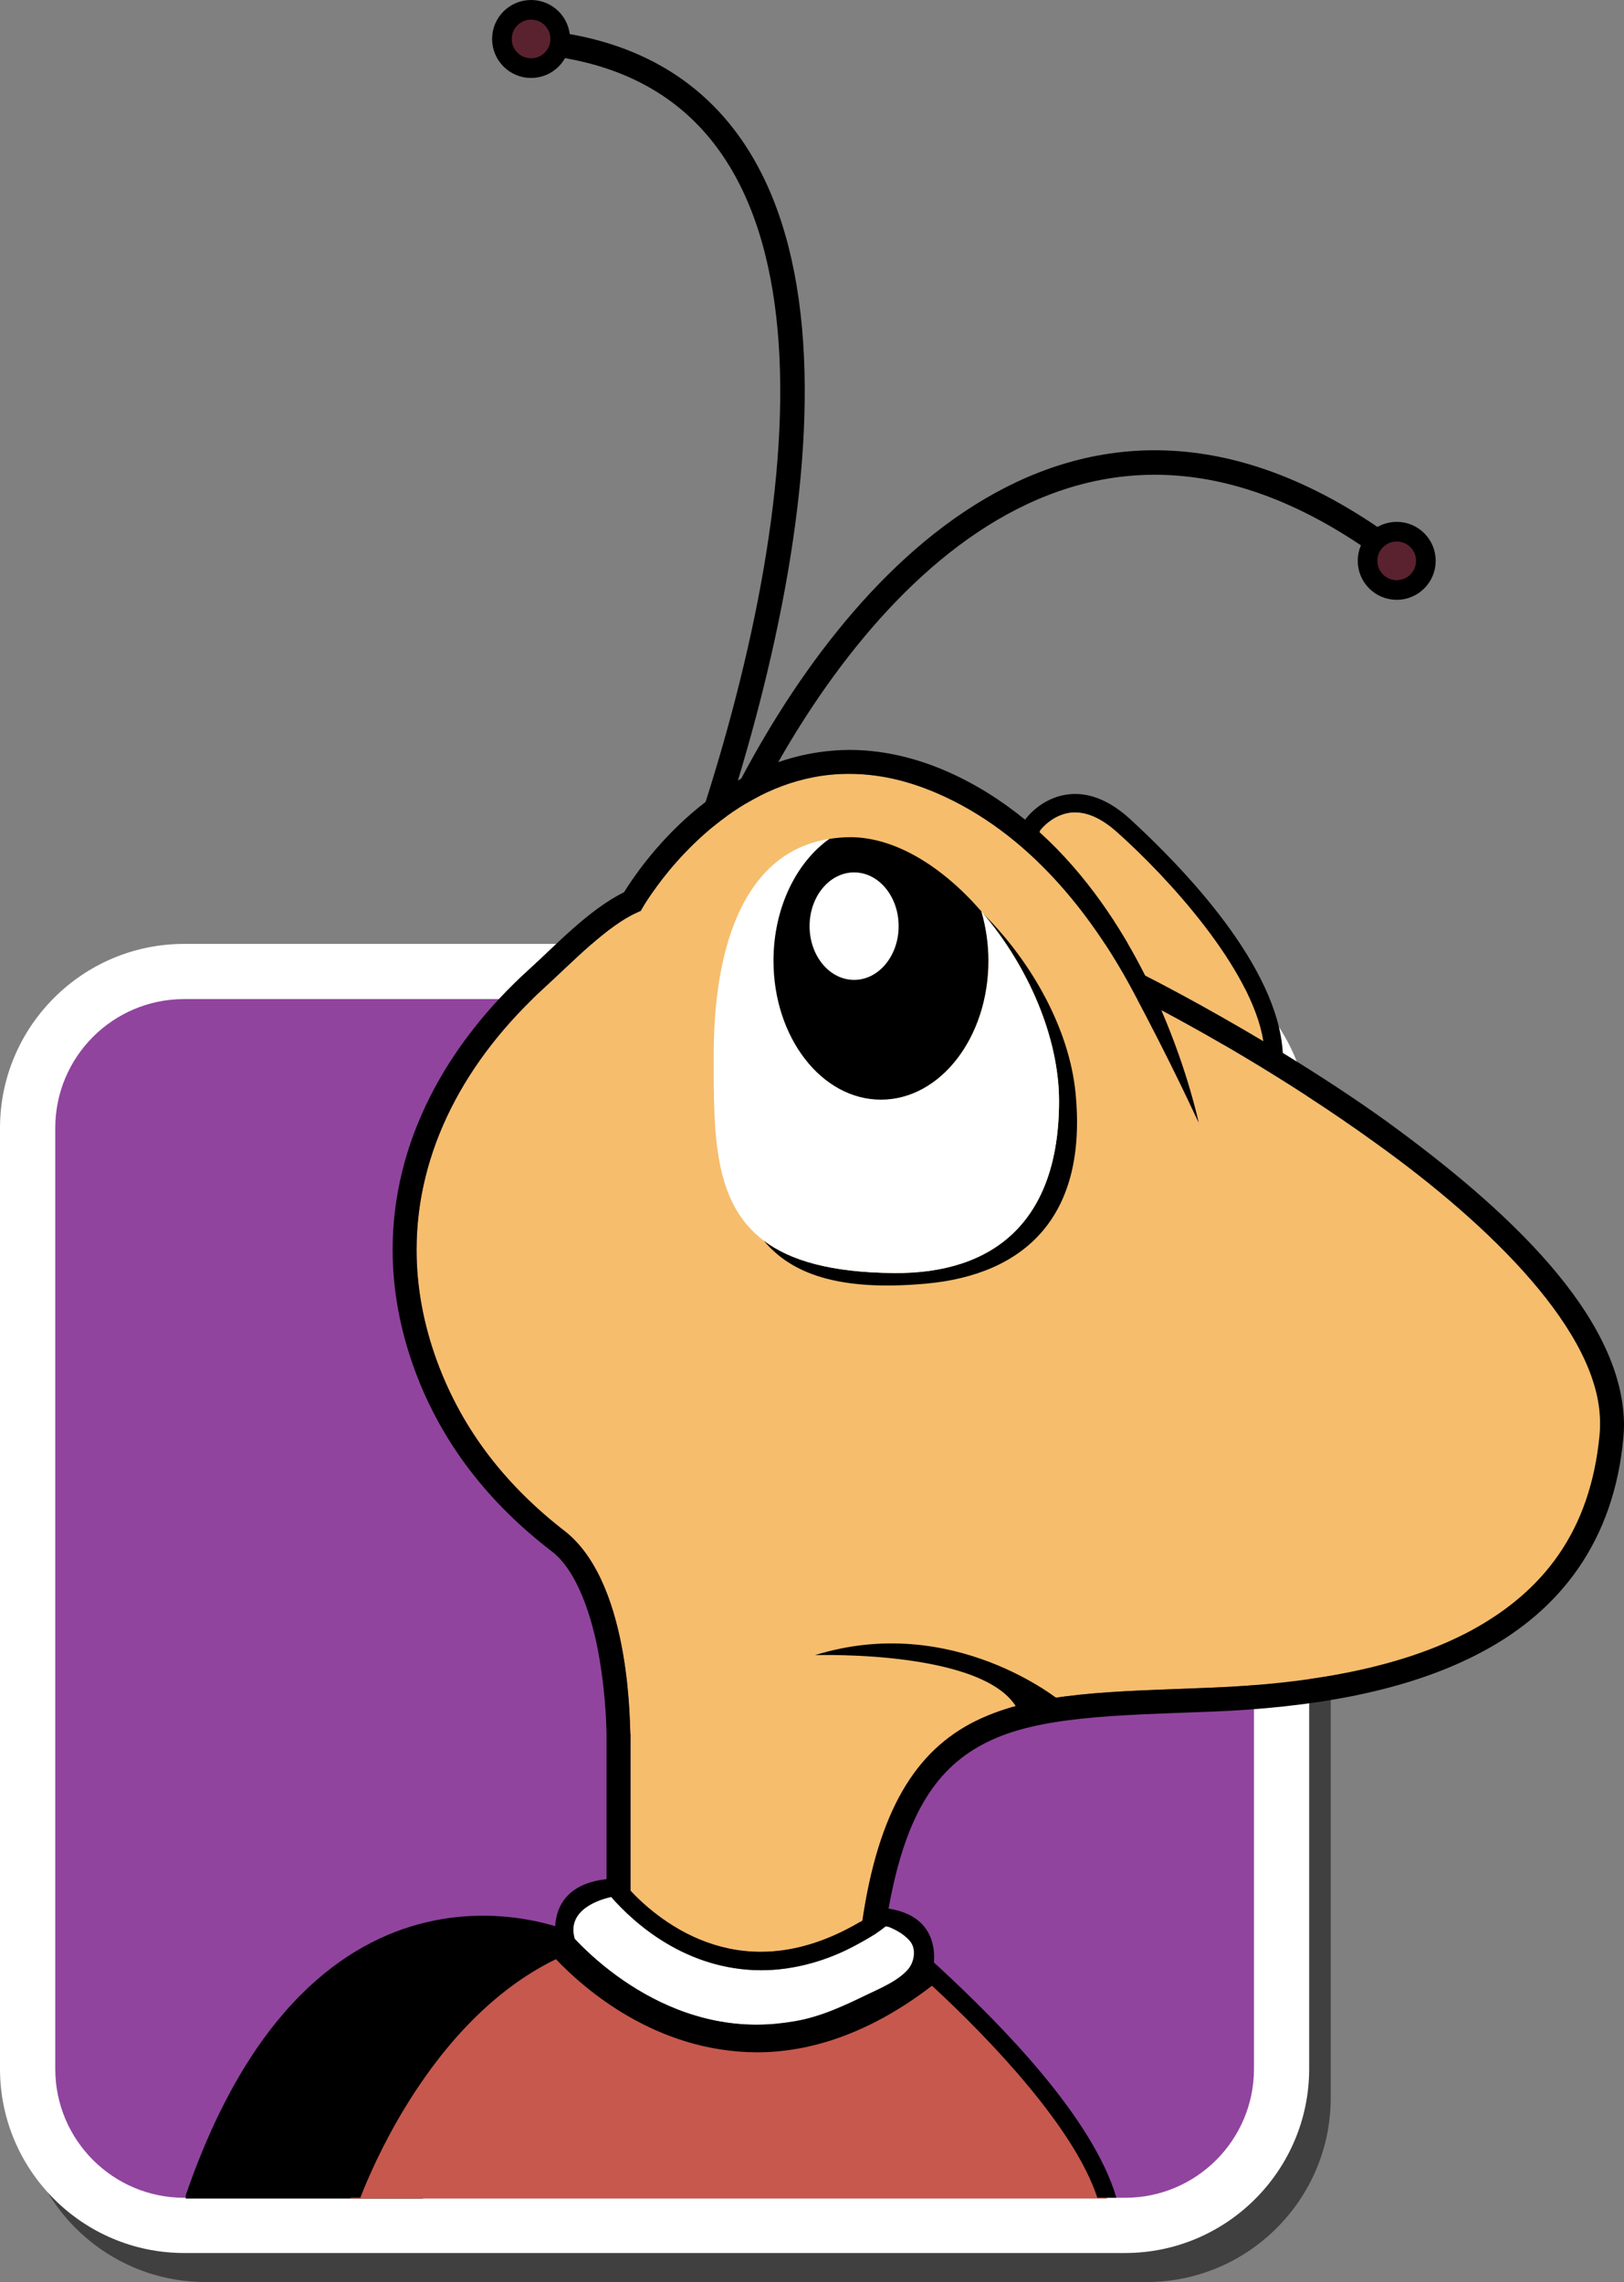 <svg width="200" height="281.05" version="1.1" viewBox="0 0 200 281.05" xml:space="preserve" xmlns="http://www.w3.org/2000/svg"><rect x="0" y="0" width="200" height="281.05" fill="#808080" stroke="none"/><path d="m91.512 98.741c13.49-26.731 41.414-58.905 79.448-31.066" fill="none" stroke="#000" stroke-width="3.017"/><path d="m87.569 101.59c13.329-40.584 18.712-90.252-18.525-96.049" fill="none" stroke="#000" stroke-width="3.017"/><g stroke-width="8.062"><path d="m148.79 139.83v-17.854h1.998c-2.916-1.368-6.157-2.155-9.585-2.155h-115.87c-12.503 0-22.679 10.176-22.679 22.679v115.86c0 12.51 10.176 22.685 22.679 22.685h115.87c12.502 0 22.679-10.176 22.679-22.685v-115.86c0-0.906-0.069-1.793-0.171-2.67z" opacity=".5"/><path d="m138.55 277.47h-115.87c-12.504 0-22.68-10.176-22.68-22.684v-115.86c0-12.504 10.176-22.68 22.68-22.68h115.87c12.502 0 22.678 10.176 22.678 22.68v115.86c0 12.508-10.176 22.684-22.678 22.684" fill="#fff"/><path d="m154.43 254.79c0 8.77-7.109 15.878-15.877 15.878h-115.87c-8.769 0-15.877-7.108-15.877-15.878v-115.87c0-8.77 7.109-15.878 15.877-15.878h115.87c8.769 0 15.877 7.108 15.877 15.878z" fill="#90449e"/><path d="m169.37 140.74c-11.126-8.042-22.217-14.144-26.364-16.341 3.341 7.733 4.575 13.802 4.612 13.85-0.023-4e-3 -3.369-7.406-8.25-16.451-4.873-9.062-12.645-19.263-24.089-24.155-3.883-1.663-7.441-2.333-10.697-2.333-11.896-0.042-20.302 9.194-23.732 13.907-1.144 1.556-1.701 2.539-1.701 2.544l-0.238 0.418-0.436 0.197c-3.678 1.626-7.956 6.09-11.324 9.174-9.849 8.936-15.852 20.167-15.852 32.364 0 4.475 0.806 9.095 2.55 13.819 3.176 8.583 8.606 15.372 15.847 20.95 8.274 6.705 7.81 24.847 7.947 24.989v19.172c0.191 0.2 0.358 0.39 0.574 0.607 0.622 0.618 1.345 1.282 2.181 1.951 3.135 2.512 7.65 4.977 13.289 4.977 3.584-4e-3 7.659-0.994 12.219-3.672l0.266 0.033c2.013-13.807 6.636-21.162 13.996-24.794 7.401-3.637 16.93-3.604 28.901-4.096 11.889-0.462 23.464-2.357 32.178-7.078 8.706-4.749 14.619-12.074 15.749-24.089 0.035-0.429 0.046-0.862 0.046-1.294 0.166-11.188-13.583-24.569-27.678-34.648" fill="#f6bd6d"/><path d="m52.073 270.76 18.075-32.913s-31.401-13.775-47.279 32.535v0.38z"/><path d="m120.45 111.86c0.468 1.153 0.807 2.395 1.079 3.673-0.146-1.119-0.359-2.207-0.662-3.243-0.142-0.139-0.274-0.294-0.418-0.431"/><path d="m132.46 134.63c-0.766-7.88-5.38-16.15-11.369-22.102 5.46 6.423 9.333 15.146 9.333 23.08 0 14.825-8.052 21.275-20.319 21.17-7.723-0.058-12.76-1.514-16.046-3.993 3.383 4.091 9.226 6.258 19.885 5.312 12.449-1.106 19.976-8.435 18.516-23.468"/><path d="m100.61 104.67c-0.035 8e-3 -0.069 0.025-0.093 0.033-0.272 0.268-0.53 0.56-0.785 0.854 0.291-0.303 0.573-0.615 0.885-0.886"/><path d="m120.84 112.22c6e-3 0.025 8e-3 0.042 0.012 0.067 0.081 0.074 0.154 0.161 0.231 0.237-0.081-0.105-0.161-0.21-0.247-0.309" fill="#fff"/><path d="m121.09 112.53c-0.081-0.086-0.153-0.161-0.231-0.237 0.302 1.038 0.516 2.125 0.663 3.243 0.118 0.908 0.203 1.831 0.203 2.782 0 9.448-5.923 17.106-13.231 17.106-7.308 0-13.232-7.659-13.232-17.106 0-5.084 1.733-9.626 4.457-12.759 0.256-0.294 0.514-0.586 0.785-0.853 0.519-0.511 1.061-0.985 1.636-1.392-10.325 1.597-14.246 12.898-14.246 26.63 0 9.711-0.081 18.138 6.163 22.846 3.285 2.479 8.323 3.93 16.047 3.994 12.267 0.105 20.319-6.347 20.319-21.171 0-7.934-3.874-16.657-9.333-23.08" fill="#fff"/><path d="m95.26 118.32c0 9.448 5.924 17.106 13.232 17.106 7.308 0 13.231-7.659 13.231-17.106 0-2.151-0.321-4.2-0.882-6.096-4.696-5.415-10.526-9.12-16.125-9.12-0.906 0-1.754 0.086-2.578 0.213-4.098 2.907-6.878 8.534-6.878 15.005"/><path d="m110.67 114.06c0 3.656-2.456 6.619-5.484 6.619-3.03 0-5.484-2.963-5.484-6.619 0-3.655 2.454-6.619 5.484-6.619 3.028 0 5.484 2.964 5.484 6.619" fill="#fff"/><path d="m73.727 231.7 0.003-3e-3c-0.002-2e-3 -0.003-2e-3 -0.003-2e-3z" fill="#231e1f"/><path d="m108.64 237.66c0.093-0.058 0.193-0.118 0.29-0.182l-1.256-1.878c-0.599 0.399-1.185 0.76-1.768 1.103l1.83 0.215s0.334 0.268 0.903 0.742" fill="#231e1f"/><path d="m75.606 233.14 2.615 0.31-0.575-0.067z" fill="#f6bd6d"/><path d="m141.04 120.15c1.402 0.714 7.243 3.728 14.549 8.084-1.431-8.966-11.807-20.213-17.971-25.711-2.156-1.936-3.872-2.464-5.215-2.469-1.342-4e-3 -2.428 0.556-3.203 1.145-0.569 0.433-0.92 0.84-1.068 1.027l-0.119 0.258c5.808 5.26 10.022 11.701 13.026 17.665" fill="#f6bd6d"/><path d="m130.61 209.51s-13.231-10.963-30.242-5.67c0 0 22.685-0.757 25.33 7.559z"/><path d="m68.995 4.8c0 1.983-1.608 3.592-3.592 3.592-1.982 0-3.591-1.609-3.591-3.592 0-1.982 1.609-3.591 3.591-3.591 1.984 0 3.592 1.609 3.592 3.591" fill="#9c61a4"/></g><path d="m68.995 4.8c0 1.983-1.608 3.592-3.592 3.592-1.982 0-3.591-1.609-3.591-3.592 0-1.982 1.609-3.591 3.591-3.591 1.984 0 3.592 1.609 3.592 3.591z" fill="#5a222f" stroke="#000" stroke-width="2.419"/><path d="m175.6 69.069c0 1.983-1.608 3.592-3.59 3.592-1.983 0-3.591-1.609-3.591-3.592 0-1.982 1.608-3.591 3.591-3.591 1.982 0 3.59 1.609 3.59 3.591" fill="#5f122b" stroke-width="8.062"/><path d="m175.6 69.069c0 1.983-1.608 3.592-3.59 3.592-1.983 0-3.591-1.609-3.591-3.592 0-1.982 1.608-3.591 3.591-3.591 1.982 0 3.59 1.609 3.59 3.591z" fill="#5a222f" stroke="#000" stroke-width="2.419"/><g stroke-width="8.062"><path d="m113.6 239.79c0-1.858-1.364-3.367-3.048-3.367-1.124 0-2.093 0.678-2.623 1.677-5.182 3.245-9.975 4.545-14.215 4.545h-0.023c-9.161-0.042-15.449-5.69-18.274-8.858l0.118-1.12-1.843 0.707-2.409 1.276-0.781 0.497-0.425 2.126 0.624 1.263-0.069 0.086c1.068 1.151 2.874 2.931 5.36 4.735 4.16 3.019 10.083 6.003 17.198 5.998 5.264-5e-3 11.225-1.177 17.758-5.735 1.488-0.224 2.658-2.123 2.658-3.828" fill="#fff"/><path d="m197 176.68c-1.13 12.015-7.044 19.34-15.749 24.09-8.714 4.721-20.291 6.615-32.179 7.077-11.969 0.492-21.499 0.458-28.899 4.096-7.361 3.633-11.984 10.987-13.997 24.794l-0.265-0.033c-4.561 2.677-8.635 3.668-12.219 3.672-5.64 0-10.155-2.466-13.29-4.978-0.837-0.668-1.558-1.333-2.18-1.951l-2.615-0.308 2.04 0.24 0.575 0.067c-0.217-0.217-0.383-0.407-0.575-0.607v-19.171c-0.137-0.142 0.328-18.284-7.947-24.989-7.239-5.578-12.67-12.367-15.847-20.95-1.743-4.723-2.549-9.344-2.549-13.818 0-12.198 6.003-23.429 15.852-32.364 3.368-3.083 7.646-7.548 11.324-9.174l0.436-0.196 0.238-0.418c0-4e-3 0.558-0.988 1.7-2.544 3.43-4.714 11.837-13.953 23.732-13.908 3.257 0 6.814 0.67 10.696 2.334 11.443 4.891 19.216 15.092 24.09 24.154 4.879 9.045 8.222 16.448 8.249 16.452-0.035-0.042-1.271-6.118-4.611-13.85 4.146 2.196 15.238 8.299 26.364 16.341 14.094 10.078 27.843 23.459 27.678 34.649 0 0.431-0.012 0.864-0.046 1.293m-84.658 64.958c-0.14 0.372-0.343 0.71-0.589 0.979-1.291 1.398-3.269 2.206-4.951 3.019-2.906 1.402-5.743 2.749-8.95 3.29-1.531 0.258-3.118 0.425-4.673 0.428-7.115 4e-3 -13.038-2.979-17.198-5.998-2.385-1.731-4.126-3.425-5.208-4.576-0.012-0.058-0.023-0.105-0.035-0.158-0.92-3.553 3.351-4.738 4.529-4.995 2.752 3.135 9.106 8.976 18.441 9.02 4.137 0 8.316-1.199 11.914-3.21 1.141-0.635 2.393-1.322 3.4-2.159 0.2-0.167 1.288 0.432 1.465 0.529 0.573 0.312 1.11 0.721 1.539 1.217 0.621 0.711 0.641 1.752 0.316 2.616m15.777-139.42c0.148-0.187 0.498-0.593 1.068-1.027 0.776-0.589 1.861-1.149 3.203-1.145 1.343 4e-3 3.059 0.532 5.215 2.469 6.164 5.498 16.54 16.745 17.971 25.711-7.305-4.356-13.146-7.368-14.549-8.084-3.005-5.964-7.219-12.406-13.026-17.665zm42.98 36.127c-4.373-3.157-8.918-6.101-13.125-8.672-0.603-10.723-12.23-22.767-18.85-28.842-2.437-2.211-4.742-3.063-6.734-3.053-3.797 0.042-5.87 2.799-6.155 3.171-2.893-2.365-6.138-4.436-9.793-6.022-4.217-1.809-8.191-2.572-11.86-2.572-16.419 0.117-26.062 14.827-27.734 17.525-4.381 2.16-8.5 6.622-11.68 9.484-10.303 9.339-16.818 21.344-16.818 34.547 0 4.831 0.876 9.806 2.731 14.839 3.38 9.15 9.217 16.427 16.813 22.266 3.12 2.324 5.036 8.008 5.9 13.125 0.895 5.104 0.89 9.515 0.899 9.527v17.756c-8.2 0.906-6.098 8.259-6.098 8.259l0.14 0.222c-0.005 2e-3 -0.011 3e-3 -0.012 5e-3 2.872 3.155 11.753 11.668 24.458 11.711h0.023c6.145 0 13.121-2.15 20.52-7.73 0.497-0.272 0.955-0.692 0.955-0.692l0.012-0.025c0.046-0.033 0.093-0.058 0.138-0.105-0.012-8e-3 -0.035-0.033-0.046-0.042l0.023-0.042s1.93-6.794-5.38-7.934c2.129-11.959 6.129-17.495 12.05-20.459 6.397-3.217 15.674-3.342 27.706-3.793 12.116-0.487 24.078-2.367 33.463-7.433 9.395-5.03 16.144-13.491 17.282-26.418 0.046-0.525 0.069-1.041 0.069-1.556-0.158-13.457-14.699-26.682-28.895-37.039"/><path d="m136.34 270.76c-2.842-9.365-13.984-20.79-21.499-27.684-7.815 6.227-15.178 8.553-21.631 8.553h-0.023c-12.705-0.042-21.586-8.557-24.457-11.711-15.841 7.199-23.793 26.041-25.602 30.843z" fill="#c7584d"/><path d="m44.374 270.66c0.844-2.174 2.632-6.369 5.488-11.071 4.04-6.662 10.189-14.226 18.603-18.305 3.45 3.613 12.237 11.404 24.717 11.47h0.023c6.512 4e-3 13.874-2.283 21.573-8.2 7.33 6.76 17.58 17.579 20.361 26.107h2.345c-2.919-9.921-14.267-21.393-21.881-28.431l-0.714-0.655-0.762 0.605c-7.652 6.094-14.743 8.303-20.921 8.307h-0.023c-12.165-0.025-20.843-8.274-23.617-11.34l-0.56-0.612-0.75 0.338c-16.732 7.675-24.688 27.427-26.3 31.786z"/></g></svg>
